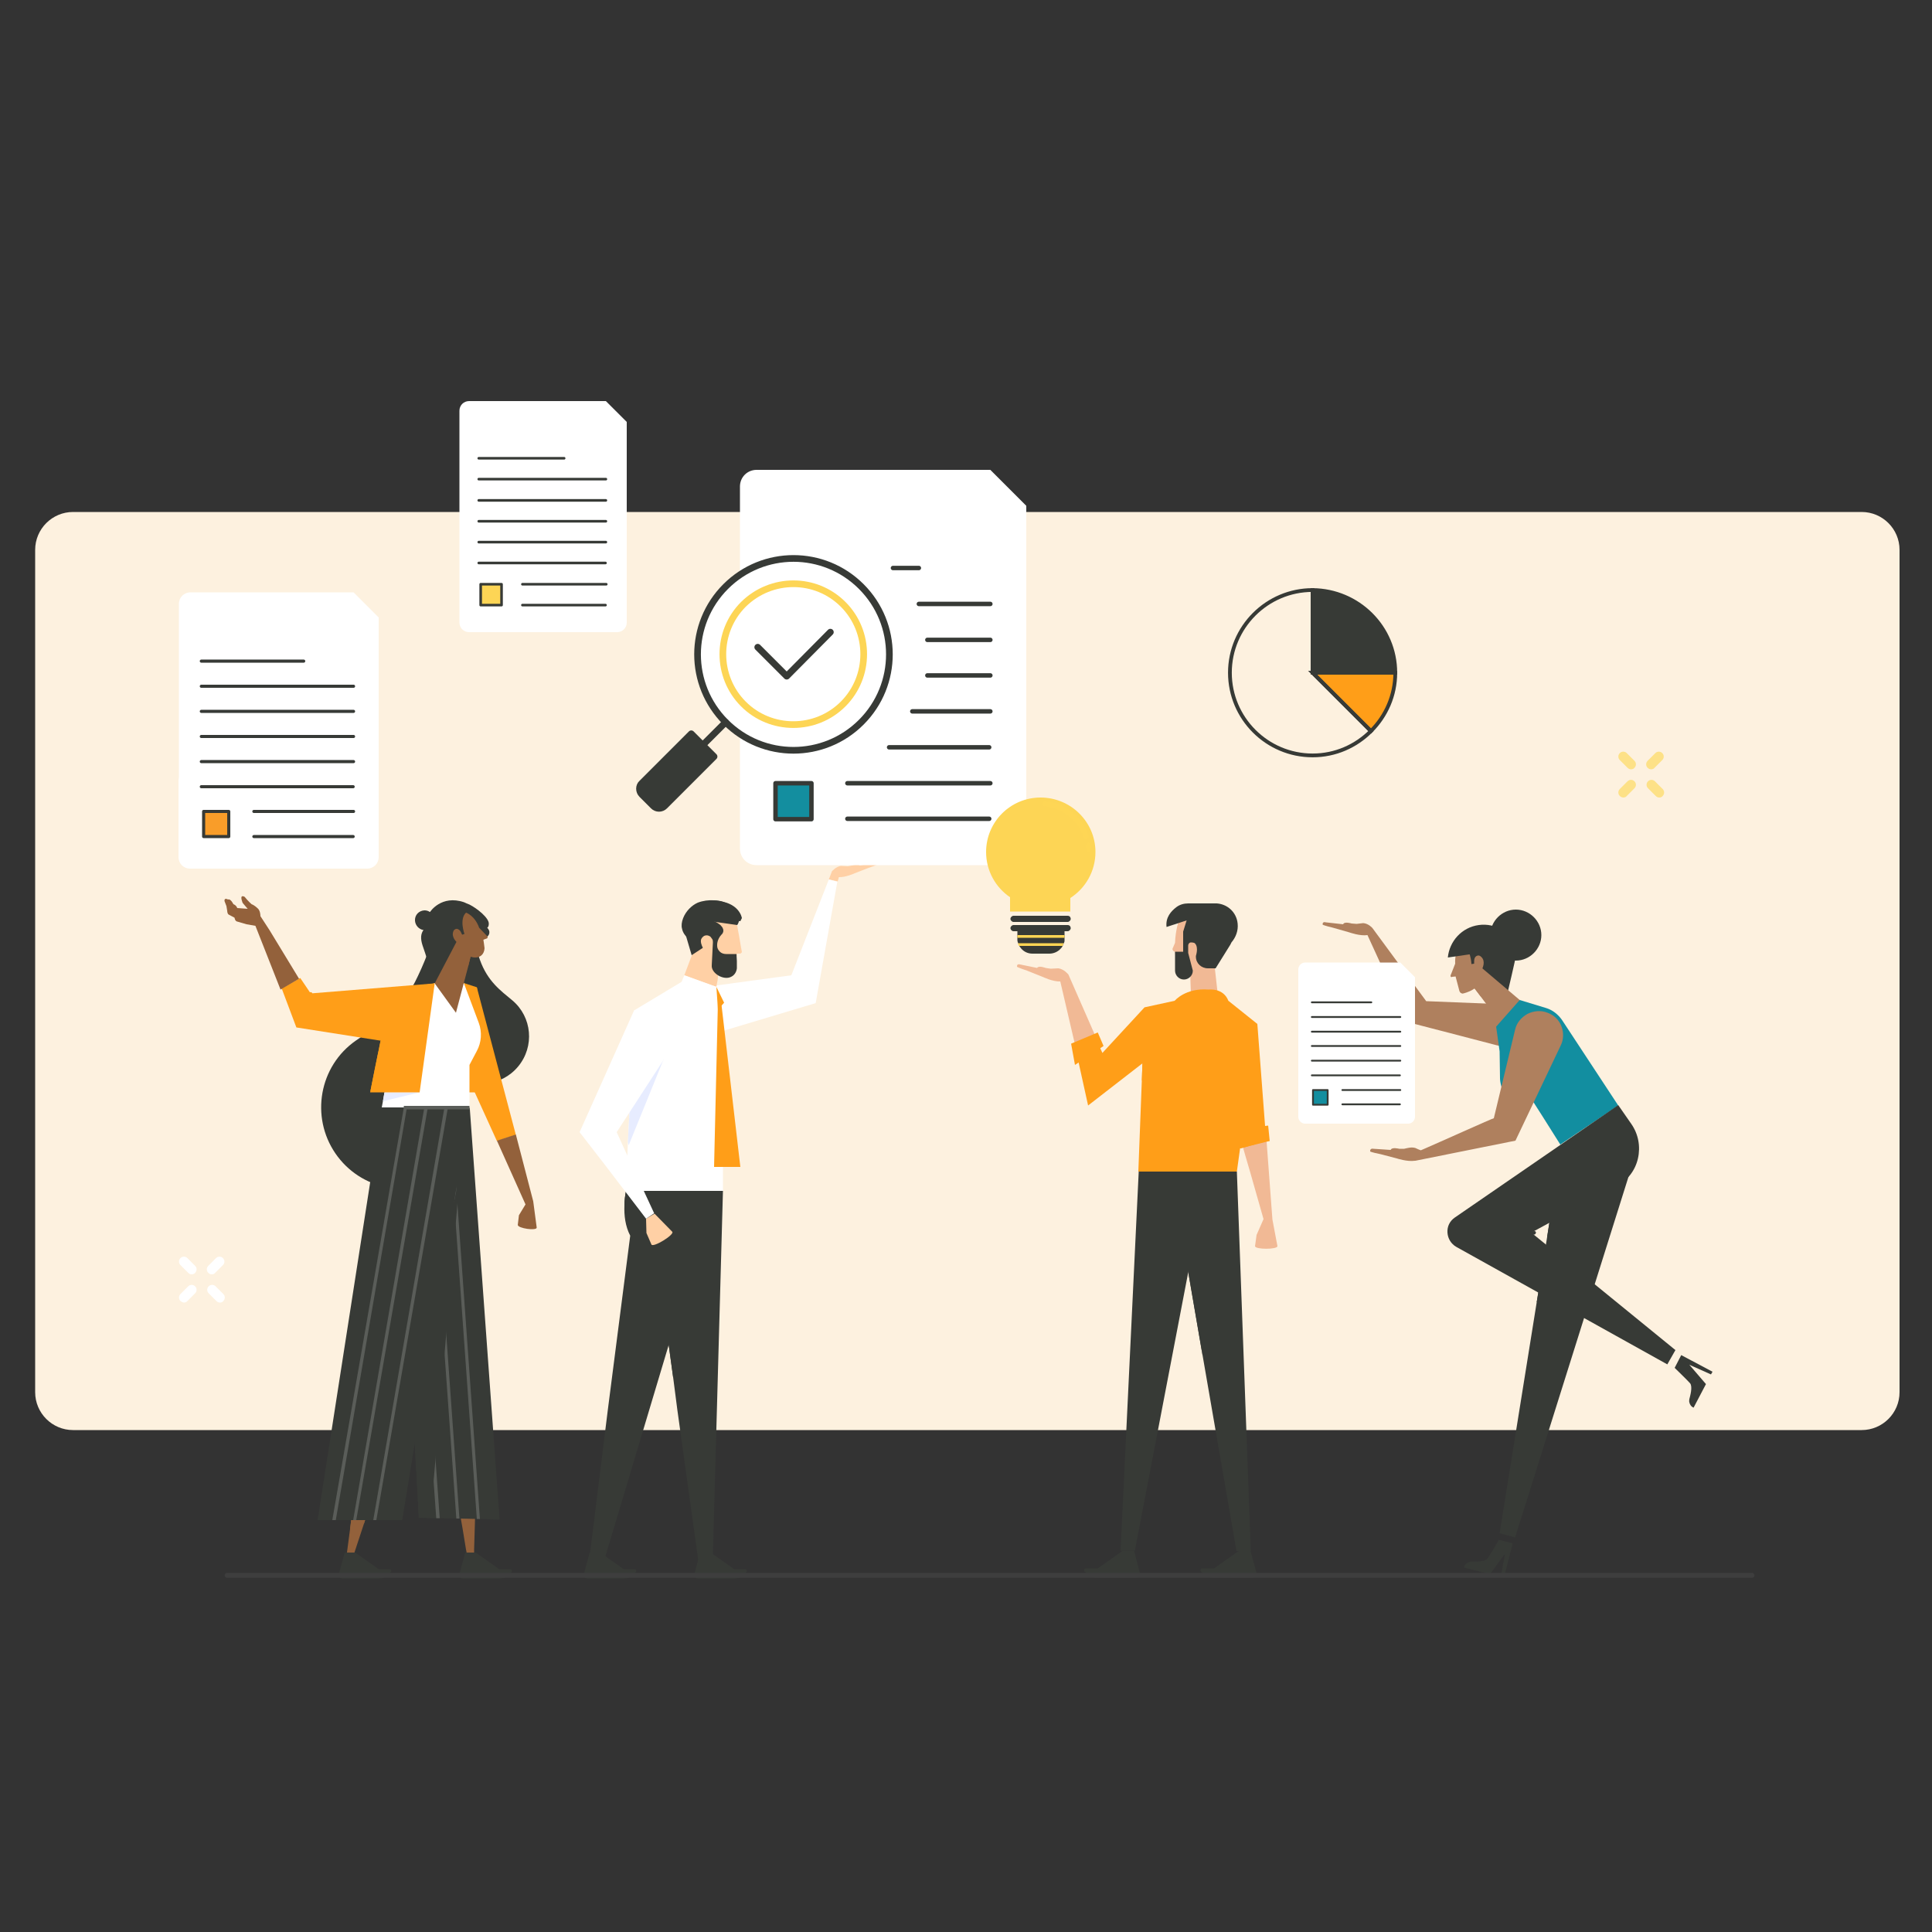 <?xml version="1.0" encoding="utf-8"?>
<!-- Generator: Adobe Illustrator 27.1.1, SVG Export Plug-In . SVG Version: 6.00 Build 0)  -->
<svg version="1.1" id="Layer_1" xmlns="http://www.w3.org/2000/svg" xmlns:xlink="http://www.w3.org/1999/xlink" x="0px" y="0px"
	 viewBox="0 0 500 500" style="enable-background:new 0 0 500 500;" xml:space="preserve">
<rect x="0" y="0" width="500" height="500" fill="#333333" stroke="none"/>
<style type="text/css">
	.st0{fill:#FDF1DF;}
	.st1{fill:#373A36;}
	.st2{fill:#FF9E18;}
	.st3{fill:#93613B;}
	.st4{fill:#5A5D59;}
	.st5{fill:#FFFFFF;}
	.st6{fill:#E7ECFF;}
	.st7{fill:#FFD0A5;}
	.st8{fill:#F1B995;}
	.st9{fill:#AF805E;}
	.st10{fill:#128EA0;}
	.st11{fill:none;stroke:#373A36;stroke-width:1.153;stroke-linecap:round;stroke-linejoin:round;stroke-miterlimit:10;}
	.st12{fill:#138E9F;}
	.st13{fill:none;stroke:#373A36;stroke-width:1.729;stroke-linecap:round;stroke-linejoin:round;stroke-miterlimit:10;}
	.st14{fill:none;stroke:#FDD555;stroke-width:1.729;stroke-linecap:round;stroke-linejoin:round;stroke-miterlimit:10;}
	.st15{fill:none;stroke:#373A36;stroke-width:0.806;stroke-linecap:round;stroke-linejoin:round;stroke-miterlimit:10;}
	.st16{fill:#F99D29;}
	.st17{fill:none;stroke:#373A36;stroke-width:0.674;stroke-linecap:round;stroke-linejoin:round;stroke-miterlimit:10;}
	.st18{fill:#FDD555;}
	.st19{fill:none;stroke:#373A36;stroke-width:0.469;stroke-linecap:round;stroke-linejoin:round;stroke-miterlimit:10;}
	.st20{fill:#FED655;}
	.st21{fill:#FFD554;}
	.st22{fill:none;stroke:#373A36;stroke-width:0.975;stroke-miterlimit:10;}
	.st23{fill:#FDE187;}
	.st24{fill:none;stroke:#3E3E3E;stroke-width:1.277;stroke-linecap:round;stroke-linejoin:round;}
</style>
<g>
	<path class="st0" d="M18.9,132.5c-5.4,0-9.8,4.4-9.8,9.8v218c0,5.4,4.4,9.8,9.8,9.8h462.9c5.4,0,9.8-4.4,9.8-9.8v-218
		c0-5.4-4.4-9.8-9.8-9.8L18.9,132.5L18.9,132.5z"/>
	<path class="st1" d="M122.9,244.3c0.3,1.3,0.8,2.6,1.3,4.1c2,5.6,5.4,8,8.4,10.5c5.1,4.3,5.8,11.9,1.5,17.1s-11.9,5.9-17.1,1.7l0,0
		l0.3-33.4L122.9,244.3L122.9,244.3z"/>
</g>
<polygon class="st2" points="123.4,255.5 120.5,277.5 128.6,295.3 133.5,293.7 "/>
<polygon class="st3" points="123.1,386.4 122.9,394.3 122.7,401 122.7,402.5 120.9,402.5 120.6,401 119.7,395.5 118.1,386.4 "/>
<g>
	<path class="st1" d="M120.4,401.8h2.7l6.1,4.3h2.8c0.2,0,0.4,0.1,0.4,0.3c0.1,0.2,0,0.4-0.1,0.5l-0.7,0.7c-0.6,0.6-1.3,0.9-2.1,0.9
		h-9.7c-0.3,0-0.5-0.1-0.7-0.3c-0.2-0.2-0.2-0.5-0.2-0.8L120.4,401.8z"/>
	<path class="st1" d="M152.6,401.8h2.7l6.1,4.3h2.8c0.2,0,0.4,0.1,0.4,0.3c0.1,0.2,0,0.4-0.1,0.5l-0.7,0.7c-0.6,0.6-1.3,0.9-2.1,0.9
		H152c-0.3,0-0.5-0.1-0.7-0.3c-0.2-0.2-0.2-0.5-0.2-0.8L152.6,401.8z"/>
	<path class="st1" d="M181.2,401.8h2.7l6.1,4.3h2.8c0.2,0,0.4,0.1,0.4,0.3c0.1,0.2,0,0.4-0.1,0.5l-0.7,0.7c-0.6,0.6-1.3,0.9-2.1,0.9
		h-9.7c-0.3,0-0.5-0.1-0.7-0.3c-0.2-0.2-0.2-0.5-0.2-0.8L181.2,401.8z"/>
	<path class="st1" d="M293.5,401.3h-2.9l-6.5,4.6h-3c-0.2,0-0.4,0.1-0.5,0.3c-0.1,0.2,0,0.4,0.1,0.5l0.7,0.7
		c0.6,0.6,1.4,0.9,2.3,0.9H294c0.3,0,0.6-0.1,0.8-0.4c0.2-0.2,0.2-0.5,0.2-0.8L293.5,401.3z"/>
	<path class="st1" d="M323.6,401.3h-2.9l-6.5,4.6h-3c-0.2,0-0.4,0.1-0.5,0.3c-0.1,0.2,0,0.4,0.1,0.5l0.7,0.7
		c0.6,0.6,1.4,0.9,2.3,0.9h10.4c0.3,0,0.6-0.1,0.8-0.4c0.2-0.2,0.2-0.5,0.2-0.8L323.6,401.3z"/>
</g>
<polygon class="st3" points="96.8,386.4 95.8,389.3 94.2,394.3 91.5,402.5 89.7,402.5 90.6,395.7 91.4,389.3 91.8,386.4 "/>
<polygon class="st3" points="95.8,389.3 94.2,394.3 90.6,395.7 91.4,389.3 "/>
<g>
	<path class="st1" d="M111.1,245.6c-0.8,2.1-1.7,4.4-2.9,6.9c-4.3,9.4-10.6,13-16.1,16.8c-9.5,6.6-11.8,19.7-5.3,29.2
		s19.5,12.1,29.2,5.6l0,0l4.6-57.7L111.1,245.6z"/>
</g>
<polygon class="st2" points="120,254.4 123.4,255.5 127.7,282.7 112.5,282.7 "/>
<polygon class="st1" points="129.3,393.3 124.2,393.1 123.4,393.1 118.9,393 118.1,393 113.8,392.9 112.9,392.9 111.4,392.9 
	108.4,392.8 106.8,363.6 102.7,286.7 121.5,286.7 121.6,287.1 "/>
<polygon class="st4" points="113.8,392.9 112.9,392.9 105.3,286.7 104.9,281.3 105.8,281.2 106.2,286.7 "/>
<polygon class="st4" points="118.9,393 118.1,393 110.5,286.7 110.1,281.8 111,281.7 111.3,286.7 "/>
<polygon class="st4" points="124.2,393.1 123.4,393.1 115.8,286.7 115.4,282.3 116.3,282.3 116.6,286.7 "/>
<polygon class="st1" points="106.8,363.6 108.4,392.8 111.4,392.8 119.1,303.2 "/>
<polygon class="st1" points="121.5,286.7 104.1,393.4 82.2,393.4 98.8,286.7 "/>
<g>
	<path class="st5" d="M123.4,272l-1.9,3.6v11H98.8l0.3-1.6l0.4-2.3l3.8-23.6l9.2-4.7l7.5-0.1l3.9,10.4
		C124.8,267.1,124.6,269.8,123.4,272"/>
	<path class="st1" d="M126.6,240.9c-0.1-0.3-0.3-0.6-0.5-0.8c0.3-0.2,0.4-0.6,0.4-1c0.1-1.5-3-4-5-5c-0.5-0.2-1-0.4-1.4-0.6
		c-5.9-2-8.8,2.5-8.8,2.5h-0.1c-0.4-0.3-0.9-0.4-1.4-0.4c-1.4,0.1-2.5,1.2-2.4,2.7c0.1,1.2,1,2.2,2.2,2.4c-1,1.3-0.6,3-0.1,4.4
		c0.2,0.4,3,9.4,3,9.4l6.4-11.3l0.9,0.4l3.6-1.1l0.1,0.3l1.3-0.3c0.3,0.1,0.6,0.2,0.9,0.1C126.4,242.4,126.8,241.6,126.6,240.9"/>
</g>
<polygon class="st4" points="115.9,286.7 97.4,393.4 96.6,393.4 115,286.7 "/>
<polygon class="st4" points="110.7,286.7 92.2,393.4 91.4,393.4 109.8,286.7 "/>
<polygon class="st4" points="105.3,286.7 86.9,393.4 86,393.4 104.5,286.7 "/>
<polygon class="st3" points="121.9,247.1 121.8,247.5 121.2,250 118,262.1 112.5,254.5 119,242.1 120.8,246 120.9,246 121.3,246.5 
	"/>
<g>
	<path class="st3" d="M121.8,247.5l-0.6,2.4c-2.2-1.9-1.6-4.8-1.6-4.8l1.3,0.8l0.3,0.2l0.1,0.3L121.8,247.5z"/>
	<path class="st3" d="M124,240.1l2,2.1c0.1,0.1,0.2,0.2,0.2,0.3l0,0c0,0.2-0.1,0.4-0.3,0.4c-0.3,0.1-0.8,0.3-0.8,0.3s0.3,2,0.3,2.2
		c-0.1,1.6-1.1,2.3-2.2,2.4c-1.5,0.1-3.4-0.9-3.9-2.8c-0.1-0.3-0.2-0.5-0.4-0.6c-0.9-0.6-2.1-1.9-1.6-3.3c0.1-0.4,0.4-0.6,0.7-0.7
		c0.3-0.1,0.7,0.1,1,0.4c0.2,0.2,0.4,0.7,0.6,1.1l0.6-0.2c0,0-1.4-3.8,0.4-5.5C120.7,236.2,122.9,237,124,240.1"/>
</g>
<polygon class="st4" points="121.6,287.1 104.5,287.1 104.5,286.2 121.5,286.2 121.5,286.7 121.5,286.7 "/>
<polygon class="st6" points="108.6,282.7 99.1,285 99.5,282.7 "/>
<polygon class="st2" points="112.5,254.5 108.6,282.7 95.8,282.7 97.1,276.1 97.6,273.7 97.8,272.7 98.1,271.4 98.1,271.4 
	98.2,270.8 101.3,256 "/>
<polygon class="st2" points="98.5,269.3 101.5,269.8 95.8,282.7 "/>
<g>
	<path class="st1" d="M89.2,401.8h2.7l6.1,4.3h2.8c0.2,0,0.4,0.1,0.4,0.3c0.1,0.2,0,0.4-0.1,0.5l-0.7,0.7c-0.6,0.6-1.3,0.9-2.1,0.9
		h-9.7c-0.3,0-0.5-0.1-0.7-0.3c-0.2-0.2-0.2-0.5-0.2-0.8L89.2,401.8z"/>
</g>
<polygon class="st2" points="80.4,257.1 77.7,253.1 72.9,255.8 76.7,265.9 101.5,269.8 112.5,254.5 "/>
<g>
	<path class="st2" d="M79.3,260.1c-0.1,0-0.1,0-0.2,0c-0.2-0.1-0.3-0.4-0.2-0.6L80,257c0.1-0.2,0.4-0.3,0.6-0.2
		c0.2,0.1,0.3,0.4,0.2,0.6l-1.1,2.5C79.6,260,79.4,260.1,79.3,260.1"/>
	<path class="st3" d="M138,310.9l-4.5-17.3l-4.9,1.6l7.4,16.5l-1.7,2.8L134,317c0,0.9,4.9,1.6,4.9,0.7L138,310.9z"/>
	<path class="st3" d="M69.8,240.8l-2.4-3.7c0-0.1,0-1.5-0.8-2.1c0,0-0.7-0.7-1.5-1c0,0-1-0.9-1.7-1.8c-0.1-0.1-0.2-0.2-0.3-0.2
		c-0.3-0.1-1-0.3-0.4,1.4c0,0.1,0.1,0.3,0.2,0.4l1.2,1.4l-2.7-0.2c0,0-0.2-0.7-1-1c0,0-0.7-1.5-1.4-1.2c0,0-1-0.6-0.9,0.4l0.5,1.3
		l0.2,1.2c0,0,0,0.8,0.4,1l1.5,0.8c0,0,0.1,0.9,0.7,1l2.4,0.7l2.3,0.4l6.5,16.5l4.8-2.8L69.8,240.8z"/>
	<path class="st7" d="M214.5,227.6l0.8-2.1c0,0,1-1.2,2.3-1.4l1.8,0.1l1.1-0.2c0,0,1.6-0.6,2,0l3.9-0.8c0,0,0.8-0.3,0.7,0.5
		c0,0-0.2,0.2-2.3,0.9l-3.6,1.4c0,0-2.4,1.1-4.1,1l-0.3,1.1L214.5,227.6z"/>
</g>
<polygon class="st1" points="187.1,308.2 184.4,405.7 181,405.9 175.3,364.9 174.2,356.4 172.6,344.7 167.8,308.2 "/>
<polygon class="st1" points="180.6,321.7 174.2,356.4 172.6,344.7 "/>
<polygon class="st5" points="178.1,269.5 211.1,259.6 216.7,228.2 214.5,227.6 204.8,252.4 178.3,256 "/>
<polygon class="st7" points="186.4,247.9 186,251.1 185.6,254.2 185.4,255.4 177.1,252.4 179.1,247.1 180.6,241.5 185.9,238.9 "/>
<g>
	<path class="st1" d="M185,308.2l-29.5,98.5l-3.3-0.7l5.1-41.1l5.8-45.1c-1.3-2.5-1.6-5.3-1.5-7.8c0-1.4,0.2-2.7,0.4-3.8H185z"/>
</g>
<polygon class="st5" points="187.1,282.8 185.4,255.4 177.1,252.4 176.4,254.1 176.4,254.1 164.1,261.5 163.2,282 162.5,295.5 
	162,308.2 187.1,308.2 "/>
<g>
	<path class="st7" d="M186.7,237.2l3,1l1.1,1.4c0,0,0.1,0.7,0.3,1.7c0,0.2,0.1,0.4,0.1,0.5c0.3,2,0.8,4.5,0.8,4.6
		c-0.1,0.2-0.3,0.4-0.5,0.4h-0.8v0.5l-2.9,0.7l-2.1-1.6l-0.9-3.1l-0.9-5.4L186.7,237.2z"/>
</g>
<polygon class="st2" points="185.4,255.4 187.4,259.5 185.8,261.3 "/>
<polyline class="st2" points="191.6,302 184.8,302 185.8,259.3 186.6,259 "/>
<g>
	<path class="st1" d="M176.8,237.6c0.7-1.8,2.2-3.3,3.8-4c1.3-0.5,2.8-0.7,4.2-0.6c1.6,0,3.3,0.5,5.2,2c0.5,0.4,0.9,0.9,1.1,1.5
		c0.3,0.8,0.4,1.8-0.3,2.9l-4.9-0.7l-1.9-0.3c0,0.1,0,0.1,0.1,0.2c0.3,1.2,0,2.4-0.6,3.3c-0.4-0.2-1-0.2-1.4,0.1s-0.8,0.7-0.7,1.5
		c-0.1,0-0.1,0-0.2,0c-1.1,0.2-2.1,0-3-0.6c-0.8-0.6-1.5-1.5-1.7-2.6C176.3,239.6,176.4,238.6,176.8,237.6"/>
	<path class="st1" d="M192,237.6c0,0-0.6-4.3-7.2-4.5v4.5l6.8,0.8L192,237.6z"/>
	<path class="st7" d="M186,251.1l-0.4,3.1c-2.1-0.9-1.4-4.4-1.4-4.4L186,251.1z"/>
	<path class="st1" d="M190.7,248.7v1.9c-0.1,0.9-0.6,1.8-1.5,2.2c-1.9,1-5.2-0.9-5-3l0.2-3.9v-0.1l0.1-1.9c0-0.3,0-0.6-0.2-0.9
		c-0.1-0.1-0.2-0.3-0.3-0.4c-0.1-0.2-0.3-0.3-0.5-0.4c-0.4-0.2-1-0.2-1.4,0.1s-0.8,0.7-0.7,1.5c0,0.2,0.1,0.5,0.2,0.8
		c0,0,0.1,0.3,0.3,0.7l-2.9,1.9l-1.5-5.1c-0.6-1.9,0.4-2.9,0.9-3.2c2.3-1.5,5.3-1.4,7.5,0.1c0.3,0.2,0.6,0.4,0.8,0.7
		c0.1,0.1,0.2,0.2,0.3,0.4c0.6,1.1-0.3,1.8-0.3,1.8c-1.2,1.3-1.1,2.7-1.1,2.7v0.1v0.1c0,0.6,0.3,1.1,0.7,1.5s1,0.6,1.6,0.6h2.7
		L190.7,248.7L190.7,248.7z"/>
</g>
<polygon class="st6" points="172.9,271.3 162.7,296.4 162.5,295.5 163.2,282 "/>
<g>
	<path class="st1" d="M173.9,308.2l-12.3,3.8c0-1.4,0.2-2.7,0.4-3.8H173.9z"/>
	<path class="st7" d="M167.2,315.4l0.1,3.7l1.3,3c0.5,0.8,5.9-2.5,5.4-3.3l-4.6-4.7L167.2,315.4z"/>
</g>
<polygon class="st5" points="159.6,293 174.2,270.5 164.1,261.5 150,293 156.5,301.4 167.2,315.4 169.3,314 161.6,297.4 "/>
<polygon class="st2" points="327.6,293.5 321,294.5 320.5,292.4 320.3,292.1 318.9,287.1 314.8,272.8 325.4,265 327.4,291.4 "/>
<g>
	<path class="st8" d="M330.6,322.5c0,0.9-5.8,0.9-5.8,0l0.4-2.9l1.8-4.1l-3.5-12.3l-1.2-4.1l-0.6-2.1l-0.7-2.5l2.6-0.4l4-0.6l0.2,2
		l1.5,20.1L330.6,322.5z"/>
</g>
<polygon class="st2" points="328.6,295.3 327.7,295.5 324.5,296.3 323.6,296.5 321.8,297 320.9,297.2 319.2,292.6 320.5,292.4 
	323.6,292 327.4,291.4 328.2,291.3 "/>
<polygon class="st2" points="324.5,296.3 323.6,296.5 321.8,297 320.9,297.2 319.2,292.6 320.5,292.4 320.3,292.1 318.9,287.1 
	323.7,277 323.6,292 "/>
<polygon class="st1" points="323.7,401.4 320,401.4 311.2,350.6 306.3,322.1 303,303.2 320.1,303.2 "/>
<g>
	<path class="st8" d="M314.4,250.6v-1.5l-0.2-11.4l-9.1,0.4c0,0-0.9,2.7-1,5.9l-0.6,1.4c-0.1,0.2-0.1,0.4,0.1,0.6
		c0.1,0.2,0.3,0.3,0.5,0.3c0.2,2.6,1.2,5,3.7,6c0.1,0.1,0.2,0.1,0.3,0.2l0.1,4.3h6.9L314.4,250.6z"/>
</g>
<polygon class="st2" points="325.4,265 320.1,303.2 294.6,303.2 295.5,279.7 295.8,271.5 296.2,260.7 304,259 317.9,259 "/>
<g>
	<path class="st8" d="M310.3,256.7h-2.1l-0.1-4.3c-0.1,0-0.2-0.1-0.3-0.2l0.8-1L310.3,256.7z"/>
	<path class="st2" d="M304,259c0,0,2.8-3.4,8.8-2.9c0,0,3.8-0.5,5.1,2.9H304z"/>
	<path class="st1" d="M320.3,239c-0.3-2.9-2.6-5-5.4-5.2l0,0h-0.1c-0.2,0-0.4,0-0.5,0h-6.8c-1.1,0-2.2,0.3-3.1,1
		c-1.3,1-2.8,2.6-2.5,5.1l5.2-1.7l-0.9,2.9v5.2h-2.1v4.9c0,1.2,1,2.3,2.3,2.3c1.2,0,2.3-1,2.3-2.3l-1.2-4.6l0,0l0,0v-1.9
		c0-0.4,0.3-0.8,0.7-0.8c0.2,0,0.5,0,0.8,0.1l0,0c0.1,0,1.3,0.6,0.5,3.4v0.2c0,1.7,1.4,3,3.1,3h1.8h0.2l3.8-6.1
		c0.1-0.2,0.2-0.4,0.3-0.6C319.8,242.6,320.5,240.9,320.3,239"/>
	<path class="st1" d="M309.9,328.6l1.3,22.1l-4.9-28.5l6.4-11.2c0,0,2.6,4.9-2,11.5L309.9,328.6z"/>
	<path class="st1" d="M312.5,303.2h-17.8l-4.7,98.1h3.7l15.3-79.8C317,312.4,312.5,303.2,312.5,303.2"/>
	<path class="st8" d="M276.5,252.2c0,0-1.1-1.4-2.6-1.6l-2,0.1l-1.3-0.2c0,0-1.8-0.7-2.2,0l-4.4-0.9c0,0-0.9-0.3-0.8,0.6
		c0,0,0.2,0.2,2.6,1l4,1.6c0,0,2.7,1.3,4.6,1.2l4.1,17.6l5.5-2.3L276.5,252.2z"/>
</g>
<polygon class="st2" points="278.2,275.6 277.2,270.1 284.1,267.2 285.6,270.7 "/>
<polygon class="st2" points="301.2,270.9 295.5,279.7 295.8,271.5 "/>
<polygon class="st2" points="301.2,270.9 296.2,260.7 285.3,272.5 283.9,269.4 278.4,271.6 281.6,286.1 "/>
<polygon class="st1" points="422.6,300.9 392.1,397.9 388.1,396.8 397.7,337 398.6,331.5 400.4,320.1 401.5,313.1 403.5,301 "/>
<polygon class="st1" points="408.7,338.5 397.7,337 398.6,331.5 "/>
<polygon class="st1" points="416.4,307 400.4,320.1 401.5,313.1 "/>
<g>
	<path class="st1" d="M381.9,245.1l-4.4,1.9l12.5,10.6c0,0,2.3-9.7,2.3-10.2c0-1.2-0.3-2.7-1.2-3.7L381.9,245.1z"/>
	<path class="st9" d="M401.2,262.6c-1.1-1.4-2.8-2.3-4.6-2.4l-27.5-1.1l-13.9-18.9c0,0-1-1.2-2.4-1.3l-1.7,0.2l-1.3-0.1
		c0,0-1.9-0.6-2.2,0.2l-4.5-0.5c0,0-0.9-0.3-0.8,0.6c0,0,0.2,0.2,2.7,0.8l4.2,1.2c0,0,2.8,1,4.7,0.7l7.6,16.6l2.7,5.9l11.2,2.9
		l11.9,3.1l1.3,0.3l1.5,0.4l1.3,0.3l3.4,0.9c1.7,0.4,3.5,0.2,5-0.8c1.5-0.9,2.5-2.5,2.8-4.2C402.8,265.8,402.4,264,401.2,262.6"/>
</g>
<polygon class="st9" points="381.3,255.4 381.6,255.8 383.2,257.9 391,268.3 393.3,258.8 382.2,249.4 381.9,253.9 381.9,253.9 
	381.7,254.5 "/>
<g>
	<path class="st9" d="M381.1,255.1l2.2,2.9c1.3-2.6-0.4-5.2-0.4-5.2L382,254l-0.2,0.3v0.3L381.1,255.1z"/>
	<path class="st9" d="M375.4,252.6c0-0.1,0-0.3,0.1-0.4l1.1-2.8c-0.2-3.4,1.6-5.1,1.6-5.1c2.5,1,2.6,5.2,2.6,5.2l0.7-0.1
		c0-0.5,0-1,0.1-1.3c0.1-0.4,0.4-0.7,0.8-0.8s0.7,0.1,1,0.4c1.1,1.1,0.4,2.8-0.2,3.8c-0.1,0.2-0.2,0.5-0.1,0.8
		c0.8,3.7-4.4,4.8-4.4,4.8c-0.2,0.1-0.4,0-0.6-0.1s-0.3-0.3-0.4-0.5l-1-3.8c0,0-0.6,0.1-0.9,0.1C375.6,253,375.4,252.8,375.4,252.6
		L375.4,252.6"/>
	<path class="st10" d="M418.8,286.1l-15,10.1l-4.6-7.3l-2.3-3.6c-0.4,0-0.8,0-1.1,0c-1.5,0-2.7-0.2-3.6-0.6
		c-0.5-0.2-0.9-0.4-1.3-0.6c-1.6-1-2.3-2.4-2.5-3.5c-0.2-0.9-0.2-1.5-0.2-1.5l-0.1-7l-0.9-6.4l6.1-6.9l6.9,2.1c1.6,0.5,3,1.6,4,3
		L418.8,286.1z"/>
	<path class="st1" d="M396.3,319l22.1-12c2.8-1.5,4.8-4.1,5.5-7.2s0.1-6.3-1.7-8.9l-3.4-4.9l-42.3,29.1c-1.3,0.9-2,2.3-1.9,3.9
		c0.1,1.5,0.9,2.9,2.3,3.7l54.6,30.4l2.1-3.7L396.3,319z"/>
	<path class="st1" d="M392.7,245.2c-1.6-3.9-5.7-6.4-10-5.8c-4.4,0.6-7.6,4.2-8,8.4L392.7,245.2z"/>
	<path class="st1" d="M397.1,319.5l-5.8,0.8c-0.3,0-0.5-0.1-0.5-0.4s0.1-0.5,0.4-0.5l5.8-0.8c0.3,0,0.5,0.1,0.5,0.4
		C397.5,319.2,397.3,319.5,397.1,319.5"/>
	<path class="st1" d="M380.1,404.3c0.2-0.1,0.5-0.2,0.8-0.2c0.8,0,3.3,0.2,4-0.7c0.6-0.7,3-4.9,3-4.9l3.6,0.9l-2.3,8.9l-0.8-0.2
		l1.1-6l-3.9,5.3l-6.7-1.7C379,404.9,379.6,404.5,380.1,404.3"/>
	<path class="st1" d="M437.2,362.9c-0.1-0.3,0-0.5,0-0.8c0.2-0.8,0.9-3.2,0.2-4.1c-0.6-0.7-4-4-4-4l1.7-3.3l8.1,4.3l-0.4,0.7
		l-5.6-2.5l4.3,5l-3.2,6.1C437.6,364,437.3,363.4,437.2,362.9"/>
	<path class="st10" d="M403.9,270.5l-4.6,18.2l-2.3-3.6c-0.4,0-0.8,0-1.1,0L403.9,270.5z"/>
	<path class="st9" d="M368.4,297.4c-0.5,0.2-0.7,0.3-0.7,0.3c-0.1,0-1.2-0.5-1.4-0.6c-1-0.3-2,0-2.9,0.2h-1.3c0,0-1.9-0.5-2.2,0.3
		l-4.5-0.3c0,0-0.9-0.2-0.8,0.7c0,0,0.2,0.2,2.7,0.7l4.2,1.1c0,0,2.7,0.9,4.7,0.6h0.1l0,0l25.9-5.2l4.9-10.3l6.8-14.3
		c0.8-1.6,0.8-3.4,0.2-5c-0.6-1.6-1.9-2.9-3.6-3.5c-1.7-0.7-3.6-0.5-5.2,0.3c-1.6,0.9-2.8,2.3-3.2,4.1l-5.5,22.9
		C386.5,289.3,371.9,295.9,368.4,297.4"/>
	<path class="st1" d="M398.9,242c0,3.6-3,6.6-6.6,6.6s-6.6-3-6.6-6.6s3-6.6,6.6-6.6S398.9,238.4,398.9,242"/>
	<path class="st5" d="M191.5,189.9v29.7c0,2.4,1.9,4.3,4.3,4.3h65.5c2.4,0,4.3-1.9,4.3-4.3v-52.3v-36.4l-9.3-9.3h-60.5
		c-2.4,0-4.3,1.9-4.3,4.3v22.9"/>
</g>
<line class="st11" x1="237.8" y1="156.3" x2="256.3" y2="156.3"/>
<line class="st11" x1="231.1" y1="147" x2="237.8" y2="147"/>
<line class="st11" x1="240" y1="174.8" x2="256.3" y2="174.8"/>
<line class="st11" x1="240" y1="165.6" x2="256.3" y2="165.6"/>
<line class="st11" x1="230.1" y1="193.4" x2="256" y2="193.4"/>
<line class="st11" x1="236.1" y1="184.1" x2="256.3" y2="184.1"/>
<rect x="200.7" y="202.7" class="st12" width="9.3" height="9.3"/>
<rect x="200.7" y="202.7" class="st11" width="9.3" height="9.3"/>
<line class="st11" x1="219.3" y1="211.9" x2="256" y2="211.9"/>
<line class="st11" x1="219.3" y1="202.7" x2="256.3" y2="202.7"/>
<g>
	<path class="st5" d="M187.8,151.8c-9.7,9.7-9.7,25.4,0,35.1s25.4,9.7,35.1,0s9.7-25.4,0-35.1C213.2,142.1,197.5,142.1,187.8,151.8"
		/>
	<path class="st13" d="M187.8,151.8c-9.7,9.7-9.7,25.4,0,35.1s25.4,9.7,35.1,0s9.7-25.4,0-35.1C213.2,142.1,197.5,142.1,187.8,151.8
		z"/>
	<path class="st14" d="M192.4,156.4c-7.1,7.1-7.1,18.7,0,25.8s18.7,7.1,25.8,0s7.1-18.7,0-25.8C211.1,149.3,199.6,149.3,192.4,156.4
		z"/>
</g>
<line class="st13" x1="187.8" y1="186.9" x2="181.9" y2="192.8"/>
<g>
	<path class="st1" d="M166.1,205.6l3,3c0.8,0.8,2.1,0.8,2.9,0l12.8-12.8l-5.9-5.9l-12.8,12.8C165.3,203.4,165.3,204.8,166.1,205.6"
		/>
	<path class="st13" d="M166.1,205.6l3,3c0.8,0.8,2.1,0.8,2.9,0l12.8-12.8l-5.9-5.9l-12.8,12.8C165.3,203.4,165.3,204.8,166.1,205.6z
		"/>
</g>
<polyline class="st5" points="196.1,167.5 203.6,175 214.9,163.6 "/>
<polyline class="st13" points="196.1,167.5 203.6,175 214.9,163.6 "/>
<g>
	<path class="st5" d="M46.2,201.1v20.7c0,1.7,1.3,3,3,3H95c1.7,0,3-1.3,3-3v-36.6v-25.4l-6.5-6.5H49.3c-1.7,0-3,1.3-3,3V202"/>
</g>
<line class="st15" x1="52.1" y1="177.6" x2="91.5" y2="177.6"/>
<line class="st15" x1="52.1" y1="171.1" x2="78.6" y2="171.1"/>
<line class="st15" x1="52.1" y1="190.6" x2="91.5" y2="190.6"/>
<line class="st15" x1="52.1" y1="184.1" x2="91.5" y2="184.1"/>
<line class="st15" x1="52.1" y1="203.6" x2="91.4" y2="203.6"/>
<line class="st15" x1="52.1" y1="197.1" x2="91.5" y2="197.1"/>
<rect x="52.7" y="210" class="st16" width="6.5" height="6.5"/>
<rect x="52.7" y="210" class="st15" width="6.5" height="6.5"/>
<line class="st15" x1="65.7" y1="216.5" x2="91.4" y2="216.5"/>
<line class="st15" x1="65.7" y1="210" x2="91.5" y2="210"/>
<g>
	<path class="st5" d="M118.9,143.7v17.4c0,1.4,1.1,2.5,2.5,2.5h38.3c1.4,0,2.5-1.1,2.5-2.5v-30.6v-21.3l-5.4-5.4h-35.4
		c-1.4,0-2.5,1.1-2.5,2.5v38.2"/>
</g>
<line class="st17" x1="123.9" y1="124" x2="156.8" y2="124"/>
<line class="st17" x1="123.9" y1="118.6" x2="146" y2="118.6"/>
<line class="st17" x1="123.9" y1="134.9" x2="156.8" y2="134.9"/>
<line class="st17" x1="123.9" y1="129.5" x2="156.8" y2="129.5"/>
<line class="st17" x1="123.9" y1="145.7" x2="156.7" y2="145.7"/>
<line class="st17" x1="123.9" y1="140.3" x2="156.8" y2="140.3"/>
<rect x="124.4" y="151.2" class="st18" width="5.4" height="5.4"/>
<rect x="124.4" y="151.2" class="st17" width="5.4" height="5.4"/>
<line class="st17" x1="135.2" y1="156.6" x2="156.7" y2="156.6"/>
<line class="st17" x1="135.2" y1="151.2" x2="156.9" y2="151.2"/>
<g>
	<path class="st5" d="M336,276.9V289c0,1,0.8,1.8,1.8,1.8h26.6c1,0,1.8-0.8,1.8-1.8v-21.3v-14.8l-3.8-3.8h-24.6
		c-1,0-1.8,0.8-1.8,1.8v26.5"/>
</g>
<line class="st19" x1="339.5" y1="263.2" x2="362.4" y2="263.2"/>
<line class="st19" x1="339.5" y1="259.4" x2="354.9" y2="259.4"/>
<line class="st19" x1="339.5" y1="270.7" x2="362.4" y2="270.7"/>
<line class="st19" x1="339.5" y1="267" x2="362.4" y2="267"/>
<line class="st19" x1="339.5" y1="278.3" x2="362.3" y2="278.3"/>
<line class="st19" x1="339.5" y1="274.5" x2="362.4" y2="274.5"/>
<rect x="339.8" y="282.1" class="st12" width="3.8" height="3.8"/>
<rect x="339.8" y="282.1" class="st19" width="3.8" height="3.8"/>
<line class="st19" x1="347.4" y1="285.8" x2="362.3" y2="285.8"/>
<line class="st19" x1="347.4" y1="282.1" x2="362.4" y2="282.1"/>
<g>
	<path class="st18" d="M283.5,220.5c0,5-2.6,9.4-6.5,11.9v3.5h-15.6v-3.7c-3.7-2.5-6.2-6.8-6.2-11.7c0-7.8,6.3-14.1,14.1-14.1
		C277.1,206.4,283.5,212.7,283.5,220.5"/>
	<path class="st20" d="M281.1,217.2c-0.3,0-0.5-0.2-0.6-0.4c-1.5-4.5-5.5-7.7-10.2-8.1c-0.3,0-0.6-0.3-0.6-0.7
		c0-0.3,0.3-0.6,0.7-0.6c5.2,0.4,9.6,3.9,11.3,8.9c0.1,0.3-0.1,0.7-0.4,0.8C281.2,217.2,281.2,217.2,281.1,217.2"/>
	<path class="st20" d="M281.1,219.3c0-0.7,0.3-1.3,0.6-1.3c0.3,0,0.6,0.6,0.6,1.3s-0.3,1.3-0.6,1.3
		C281.4,220.7,281.1,220.1,281.1,219.3"/>
	<path class="st1" d="M275.5,240.2v2.8c0,0.1,0,0.3,0,0.4c0,0.2,0,0.3-0.1,0.5c0,0.1,0,0.1-0.1,0.2c-0.1,0.2-0.2,0.5-0.3,0.7
		c0,0.1-0.1,0.1-0.1,0.2c-0.1,0.2-0.2,0.3-0.4,0.5c-0.7,0.8-1.8,1.3-2.9,1.3h-4.4c-1.2,0-2.2-0.5-2.9-1.3c-0.1-0.1-0.2-0.3-0.4-0.5
		c0-0.1-0.1-0.1-0.1-0.2c-0.1-0.2-0.2-0.5-0.3-0.7c0-0.1,0-0.1-0.1-0.2c0-0.2-0.1-0.3-0.1-0.5c0-0.1,0-0.3,0-0.4v-2.8H275.5z"/>
	<path class="st1" d="M277.1,237.8c0,0.4-0.4,0.8-0.8,0.8h-14c-0.4,0-0.8-0.4-0.8-0.8c0-0.4,0.4-0.8,0.8-0.8h14
		C277.1,237,277.1,237.8,277.1,237.8"/>
	<path class="st1" d="M277.1,240.2c0,0.4-0.4,0.8-0.8,0.8h-14c-0.4,0-0.8-0.4-0.8-0.8c0-0.4,0.4-0.8,0.8-0.8h14
		C277.1,239.4,277.1,240.2,277.1,240.2"/>
</g>
<rect x="263.3" y="242" class="st21" width="12.2" height="0.7"/>
<g>
	<path class="st21" d="M275.3,244.1c-0.1,0.2-0.2,0.5-0.3,0.7h-11.3c-0.1-0.2-0.2-0.5-0.3-0.7H275.3z"/>
	<path class="st2" d="M361.1,174.1c0,5.9-2.4,11.2-6.3,15.1l-15.1-15.1H361.1z"/>
	<path class="st22" d="M361.1,174.1c0,5.9-2.4,11.2-6.3,15.1l-15.1-15.1H361.1z"/>
	<path class="st1" d="M361.1,174.1h-21.4v-21.4C351.5,152.8,361.1,162.3,361.1,174.1"/>
	<path class="st22" d="M361.1,174.1h-21.4v-21.4C351.5,152.8,361.1,162.3,361.1,174.1z"/>
	<path class="st22" d="M354.8,189.2c-3.9,3.9-9.2,6.3-15.1,6.3c-11.8,0-21.4-9.6-21.4-21.4c0-11.8,9.6-21.4,21.4-21.4v21.4
		L354.8,189.2z"/>
	<path class="st23" d="M422.1,199.1c0.3,0,0.7-0.1,0.9-0.4c0.5-0.5,0.5-1.3,0-1.8l-2-2c-0.5-0.5-1.3-0.5-1.8,0s-0.5,1.3,0,1.8l2,2
		C421.5,199,421.8,199.1,422.1,199.1"/>
	<path class="st23" d="M429.4,206.4c0.3,0,0.7-0.1,0.9-0.4c0.5-0.5,0.5-1.3,0-1.8l-2-2c-0.5-0.5-1.3-0.5-1.8,0s-0.5,1.3,0,1.8l2,2
		C428.7,206.2,429,206.4,429.4,206.4"/>
	<path class="st23" d="M427.3,199.1c0.3,0,0.7-0.1,0.9-0.4l2-2c0.5-0.5,0.5-1.3,0-1.8s-1.3-0.5-1.8,0l-2,2c-0.5,0.5-0.5,1.3,0,1.8
		C426.7,199,427,199.1,427.3,199.1"/>
	<path class="st23" d="M420.1,206.4c0.3,0,0.7-0.1,0.9-0.4l2-2c0.5-0.5,0.5-1.3,0-1.8s-1.3-0.5-1.8,0l-2,2c-0.5,0.5-0.5,1.3,0,1.8
		C419.4,206.2,419.8,206.4,420.1,206.4"/>
	<path class="st5" d="M49.6,329.8c0.3,0,0.7-0.1,0.9-0.4c0.5-0.5,0.5-1.3,0-1.8l-2-2c-0.5-0.5-1.3-0.5-1.8,0s-0.5,1.3,0,1.8l2,2
		C49,329.7,49.3,329.8,49.6,329.8"/>
	<path class="st5" d="M56.9,337.1c0.3,0,0.7-0.1,0.9-0.4c0.5-0.5,0.5-1.3,0-1.8l-2-2c-0.5-0.5-1.3-0.5-1.8,0s-0.5,1.3,0,1.8l2,2
		C56.2,336.9,56.5,337.1,56.9,337.1"/>
	<path class="st5" d="M54.8,329.8c0.3,0,0.7-0.1,0.9-0.4l2-2c0.5-0.5,0.5-1.3,0-1.8s-1.3-0.5-1.8,0l-2,2c-0.5,0.5-0.5,1.3,0,1.8
		C54.2,329.7,54.5,329.8,54.8,329.8"/>
	<path class="st5" d="M47.6,337.1c0.3,0,0.7-0.1,0.9-0.4l2-2c0.5-0.5,0.5-1.3,0-1.8s-1.3-0.5-1.8,0l-2,2c-0.5,0.5-0.5,1.3,0,1.8
		C47,336.9,47.3,337.1,47.6,337.1"/>
	<line class="st24" x1="58.8" y1="407.7" x2="453.4" y2="407.7"/>
</g>
</svg>
